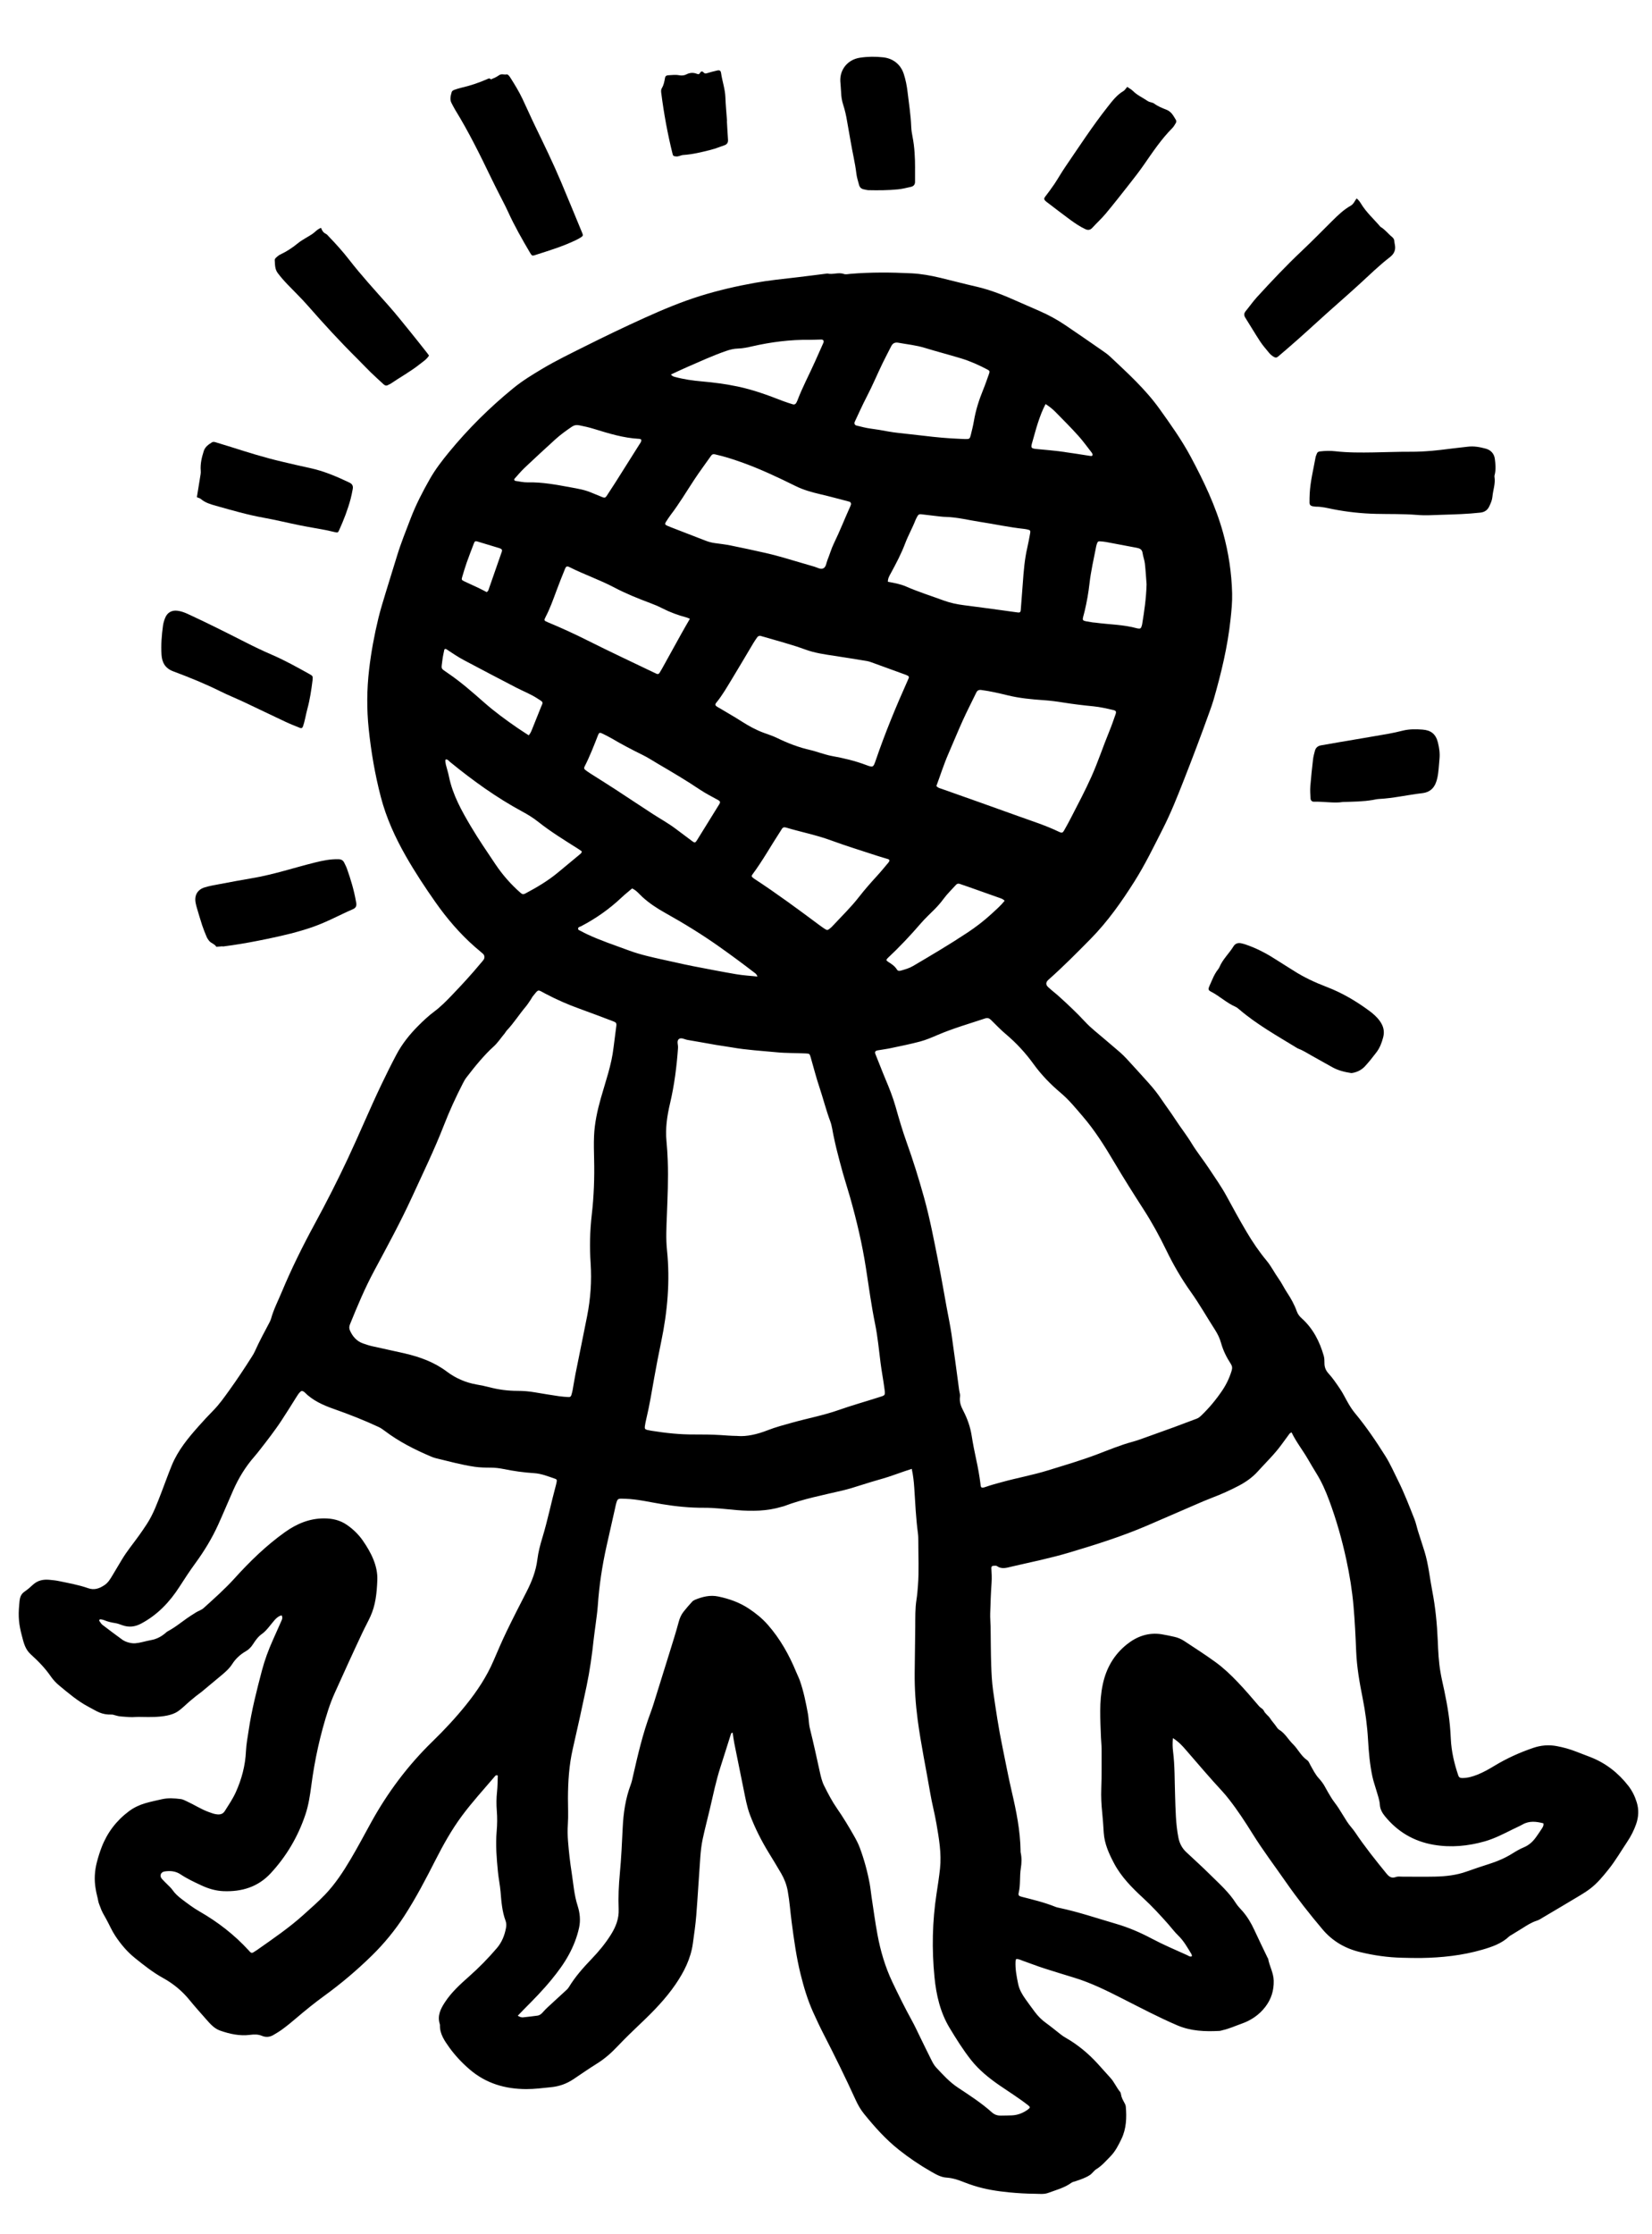 <?xml version="1.0" encoding="UTF-8"?>
<svg xmlns="http://www.w3.org/2000/svg" version="1.1" viewBox="0 0 8238.5 11136.6">
  <!-- Generator: Adobe Illustrator 28.7.3, SVG Export Plug-In . SVG Version: 1.2.0 Build 164)  -->
  <g>
    <g id="Layer_1">
      <g>
        <path d="M5849.2,8663.4c-2.3,26-1.7,46.2.8,66.3,9.1,72.8,7.5,146.1,10.1,219.2,2.4,70.7,2.9,141.4,16.7,211.2,5.6,28.1,17.9,51.8,38.8,71.4,40.3,37.9,81.5,74.9,120.7,113.9,45.1,44.8,93.3,87,127.6,141.6,8.8,14.1,21.2,25.9,32.2,38.6,24.8,28.3,43.5,60.1,59.2,94.1,21.5,46.7,44.2,92.9,66.4,139.3.5,1.1,2,1.8,2.2,2.8,6.4,37.6,27.3,71.4,28.1,110.7,1.1,48.7-12,91.7-42,130.7-31.2,40.6-71.5,67.3-119.2,84.1-30.7,10.8-60.4,24.5-92.4,31.7-5.9,1.3-11.7,3.7-17.6,3.9-71.6,3.6-141.6,1.3-209.7-27.8-92.3-39.5-180.7-86.1-269.9-131.4-79.5-40.3-159-80.3-245.2-106.4-48.4-14.6-96.8-29.8-145.1-45-36.8-11.6-72.7-26-109.2-38.6-11.1-3.8-21.7-10.5-34.6-8.7-1,4.1-2.4,7.5-2.6,11-2,38.7,5.5,76.5,13.3,114,5.7,27.3,19.9,51.4,36,74.1,15.3,21.6,31,42.9,46.8,64.1,15.9,21.3,34.5,39.9,56.3,55.6,25.4,18.3,49.4,38.5,74.2,57.6,7.6,5.9,15.7,11.3,24,16,59.1,33.8,110.9,76.7,156.8,126.5,22,23.9,43.2,48.5,65.2,72.3,19.7,21.3,30.4,48.6,48.9,70.7,2.8,3.4,3.9,8.7,4.6,13.3,2,13.4,8,24.9,14.4,36.6,4,7.2,8.6,15.1,9.3,23.1,4.9,55.5,2.8,111-21.9,162-14.9,30.9-30.5,62-55.7,87.4-22,22.2-41.9,45.9-69.1,62.6-12.1,7.4-19.6,20.7-31.9,29-21.3,14.4-45.4,21.8-69.2,30.2-7.9,2.8-17,4-23.5,8.8-34.8,25.4-76.2,35.7-115.6,50.4-21.8,8.1-45.3,4.4-67.7,4.3-42.1-.3-84.4-2.9-126.3-6.9-60.1-5.8-119.8-15.1-177.5-33.6-17.2-5.5-34.3-11.5-51.1-18.2-27-10.8-54.4-19.8-83.7-21.7-30.2-1.9-55.4-17.4-80.1-31.5-55.4-31.7-108-67.4-158.3-107.3-65.9-52.2-120.8-113.9-173.2-178.4-17.6-21.6-31.2-45.6-42.7-70.8-50.3-110.3-103.9-219.1-159.3-326.9-18.7-36.3-36-73.3-52.8-110.5-27.1-60.4-46.1-123.6-62-187.7-21.1-85.1-33-171.8-44.5-258.6-6.9-52.3-10.4-105-19.8-157-5.7-31.3-16.7-60-32.4-87.1-19.9-34.3-40.6-68.1-61.3-101.9-37.2-60.5-69.2-123.7-94.4-190-15.8-41.6-23.2-85.5-32.1-128.9-15.6-76.4-31.2-152.7-46.4-229.1-3.4-17.1-5.3-34.5-8-52.5-4.1,2.2-7.3,2.8-7.8,4.3-17.9,56-35.2,112.1-53.3,168.1-21.8,67.5-36,136.8-52.1,205.6-12,51.4-25.7,102.4-36.6,153.9-6.2,29.2-9.4,59.2-11.6,89-7.2,96.9-12.5,193.9-20.2,290.7-3.7,46.5-10.5,92.8-16.9,139.1-10.3,75.4-43.7,141.4-86.1,203.6-49.1,71.9-109.5,133.9-172.5,193.7-40.1,38.1-80,76.4-118,116.7-30.3,32.1-64,61.6-102.2,85.4-39.8,24.7-78.2,51.7-117.2,77.7-33.8,22.5-70.7,35.7-111.4,39.6-40.9,4-81.4,9.6-122.8,9.5-106.4-.3-201.9-28.2-283.8-98.8-38.6-33.3-73.3-70.3-102.3-111.1-22.3-31.5-46-65.3-45-107.8,0-2.4-.3-4.9-1-7.1-12.9-40.9,4.1-74.9,25.6-107.8,32.5-50,76.3-89.6,120.5-128.8,49.7-44,96-91.1,139-141.6,24.8-29.1,38.4-63.3,45.3-100.5,2.2-12,2.2-23.6-2.1-35.4-17.4-46.6-20.9-95.6-25-144.6-2.8-33.3-9.9-66.2-13.1-99.5-6.4-66.9-12.4-133.8-6.4-201.1,3.1-34.7,3.5-69.3.7-104.2-2.5-31-2.2-62.2,1.2-93.4,3-27.2,2.7-54.7,3.8-81.2-10-4.1-13.2,2.2-16.7,6.4-54.5,64.1-111.5,126.2-161.7,193.9-51.8,69.8-93.8,145.2-133.1,222.4-47.9,94.2-96.8,187.8-154.4,276.7-46.7,72-100.6,137.8-161.9,197.8-74.1,72.6-153,139.5-237.2,200.6-48.7,35.4-95.6,73.4-141.4,112.5-22,18.8-44.2,37-67.5,54.1-14.5,10.7-30,20-45.6,29.1-17.7,10.3-37.4,11.9-55.9,4.2-19.9-8.3-39-7.9-60-5.2-51.4,6.7-101.1-4.3-149.3-21.1-29.3-10.3-49.5-33.5-69.4-56.2-27.7-31.7-56.1-62.8-82.5-95.4-36.9-45.6-81.3-82.3-132.3-110.4-51.1-28.2-96.1-63.9-141.2-100.3-39-31.5-70.4-69.1-97.6-110.2-17.2-25.9-29.4-55.1-44.5-82.4-11.1-20-23.2-39.3-30.3-61.2-1.5-4.6-3.4-9-5.2-13.4-5.7-14-5-22.1-10.8-43.4-3.4-12.6-4.6-20.7-7-34.5-7.8-44.6-5.1-88.6,6.1-132,6.6-25.5,14.5-50.8,24-75.3,28-72.3,73.4-132,135.7-178.6,24.3-18.2,51.8-31.3,80.8-39.8,27.8-8.2,56.2-14,84.5-20.4,31.2-7,62.7-4.5,93.8-.6,10.4,1.3,20.4,7.1,30.2,11.5,36.2,16.4,69.6,38.6,107.2,52.4,14.7,5.4,29,11.3,45.1,12.5,15.9,1.2,28-2.9,36.8-16.9,19.2-30.5,39.6-60.3,54.5-93.2,29.5-65.2,47.6-133.1,50.9-204.8,1.6-34.8,8.3-69,13.4-103.4,14.9-101,40.2-199.7,66.1-298.3,13.8-52.3,32.5-102.9,54.6-152.2,13.8-30.7,27.1-61.5,41-92.1,4.5-9.9,9.6-19.4,2.7-31.2-14.7,3.4-25.5,12.8-35.1,23.6-9.5,10.8-18.2,22.4-27.5,33.5-10.7,12.9-21.4,25.6-35.6,35.5-19,13.3-32.3,32.3-44.7,51.5-9.4,14.5-20.4,26.1-35.6,34.8-27.5,15.8-50.7,37.1-67.8,63.8-14.5,22.7-34.3,40-54.7,56.9-32.3,26.9-64.5,53.9-96.9,80.7-9.3,7.6-19.3,14.4-28.7,21.8-11.3,9-22.4,18.2-33.4,27.6-19,16.3-36.5,34.7-57.1,48.8-57.8,39.9-182.2,24.9-211.1,28.1-20.6,2.3-48.5-.8-70.6-2.4-25.7-1.9-37.5-9.9-48.4-9.7-52.3,1.2-71.7-15.4-117.3-39.5-52.8-28-97.3-66.2-142.8-103.7-16.9-13.9-31.4-29.1-43.9-47.2-28.1-40.7-62.5-76.2-99.2-109.2-28.4-25.5-35.5-56.9-45.2-94.1-14.3-54.8-18.8-92.4-13-153.9,2.5-27.2,2.8-49.2,27-65.5,14.9-10,28.5-22.1,41.8-34.3,23-21.2,50.5-27,80.4-24.4,16.8,1.5,33.8,3.2,50.3,6.7,48.4,10.3,97.4,18.7,144.1,35.2,31.3,11.1,56.7,1.2,81.5-15.2,17.6-11.6,28.3-29.2,38.9-46.9,16-26.8,31.9-53.6,48-80.4,25.4-42.4,57.1-80.3,85.7-120.4,13.2-18.6,26.2-37.4,38.6-56.5,32.5-49.7,52.3-105.1,73.6-159.9,17.3-44.7,33.2-90,51.5-134.3,30.8-74.3,81.4-135.6,134.5-195,23.2-26,46.8-51.8,71.4-76.6,29.8-30.1,53.9-64.5,78.5-98.5,40.1-55.6,77.9-112.6,114.6-170.5,5.8-9.1,11.4-18.5,15.7-28.3,21.5-48.2,46.8-94.5,71.4-141.1,3.3-6.3,6.6-12.9,8.5-19.8,12.7-46.4,35-89,53.4-133.2,48.5-116.4,104.5-229.2,164.8-340.1,57.9-106.5,112.9-214.4,164.4-324.2,57.2-121.7,108.7-245.8,166.6-367.2,24.3-50.9,49.4-101.5,75.8-151.3,28.3-53.4,65.9-100.5,108.6-143.3,25.5-25.6,51.8-50.3,80.9-72,31-23.1,58-50.6,84.8-78.4,51-52.9,100.6-106.9,147.5-163.4,4.6-5.6,9.8-10.8,13.6-16.8,6.1-9.4,4.6-21.5-4-29.2-13.4-12.1-27.7-23.2-41.2-35.2-74.5-65.7-138.5-140.5-195.4-221.5-51.9-73.8-101.6-149.2-146.4-227.4-53.7-93.9-98.5-191.4-126.1-297.3-29.2-112-48.5-225.2-60.4-339.6-10.2-97.8-9.5-196.1,1.9-294.4,10.1-87.2,26-173.1,46.7-258.3,10.5-43,23.9-85.4,36.7-127.8,18.4-60.9,37.7-121.5,56.2-182.3,19.3-63.1,44.1-124.3,67.7-185.9,26.3-68.6,59.9-133.6,96.2-197.3,26.8-47.1,59.9-90,94.2-131.9,96.5-117.6,204.2-224.2,322.3-320.5,45-36.7,94.5-66.7,144.2-96.4,68.4-40.8,140.2-75.3,211.3-111,98.1-49.2,197.1-96.7,297.1-142,91.3-41.3,183.6-80.1,279.4-109.9,88.8-27.7,179.4-48.4,271-65,70.2-12.7,141.1-19.6,211.9-27.9,50.3-5.9,100.5-12.5,150.7-18.8,27.1,6.8,54.7-7.5,82.3,2.3,9.5,3.4,21.6.2,32.4-.7,101.4-8.4,202.9-7.7,304.4-2.6,48.3,2.4,96,11,143,22.2,59.9,14.3,119.4,30.3,179.5,43.9,73.5,16.7,142.5,45.1,210.9,75.7,35.2,15.7,70.7,30.9,106.1,46.4,44.3,19.5,86.8,42.5,126.8,69.5,61,41.1,121.4,83,181.9,124.9,14.9,10.3,30,20.6,43.1,33,86.8,81.7,175.4,161.9,245.3,259.4,55.3,77.2,110.6,154.6,155.6,238.4,65.3,121.9,124.9,246.2,162,380.1,27.4,98.9,42.4,199.3,45.1,301.7,1.1,43.3-3.3,86.3-7.9,129.2-14.5,136.4-46.6,269.3-84.5,400.8-6,20.7-13.4,41.1-20.7,61.4-41.3,115.2-84.6,229.7-129.4,343.6-31.7,80.5-63.5,160.7-102.8,237.9-45.2,88.9-88.6,178.8-142,263.2-64.2,101.6-133.4,199.8-218.5,286.3-68.4,69.5-137.1,138.7-210.2,203.5-13.5,12-14.6,24.6-1.5,36.8,17.6,16.3,36.9,30.8,54.7,46.9,44.6,40.4,88.4,81.4,129.4,125.7,29.2,31.6,64.2,58,97,86.4,25.5,22.1,51.6,43.5,77,65.7,11.7,10.3,23,21.2,33.5,32.7,37.4,40.6,74.5,81.4,111.3,122.5,22.5,25.1,43.3,51.4,62.1,79.4,22.1,32.9,46.1,64.5,67.7,97.8,26.7,41.3,57.4,79.7,83,121.9,26.1,43,58.2,82.4,85.9,124.4,30.3,46.1,62.5,90.9,88.8,139.6,32,59.1,64.4,118.1,98.6,176,29.9,50.7,63.1,99.5,100.7,144.8,23.3,28,38.9,60.6,59.9,89.8,15.3,21.3,26.4,45.5,40.9,67.4,20.1,30.2,37.6,61.5,49.7,95.6,5,14.1,13.5,24.5,24.6,34.5,56.4,50.7,89.3,115.5,109.7,187,3.2,11.3,3.5,23.8,3.4,35.7-.3,20.4,6.9,37.5,20.5,52.2,21.2,23.1,38.4,49,56,74.7,16.4,23.9,28.4,50.1,43,74.9,9.8,16.7,20.1,32.6,32.4,47.5,56.2,67.7,105.6,140.4,152.2,214.7,24.2,38.5,42.5,80.7,62.9,121.4,31.2,62.3,55.9,127.4,81.6,191.9,7.9,20,12,41.4,18.5,62,10.4,33.2,21.6,66.1,31.8,99.3,19.9,64.5,26,131.6,38.8,197.5,15.8,81.4,23.8,163.8,27.3,246.3,2.3,54,4.5,107.8,14.1,161,2.1,11.8,4.2,23.6,6.8,35.3,16.8,74.9,32.3,150,39.6,226.5,2.2,22.7,3.6,45.4,4.7,68.2,3,62.8,17.2,123.2,37.4,182.6,3.3,9.8,10.1,12.4,19.3,12.4,27.1,0,52.5-7.3,77.3-17.3,29.2-11.8,56.5-27.2,83.3-43.5,61.1-37.1,125.9-66.3,193.5-89.4,38.4-13.1,77.3-16.5,117.7-8.9,33.4,6.3,65.8,15.2,97.4,27.7,23.6,9.3,47.4,18.1,71,27.3,76.1,29.9,137.9,78.4,187.9,142.3,19.6,25,33.2,53,42.4,82.9,11.4,36.7,9.4,73.4-3.4,109.6-10.9,30.7-25.6,59.6-43.7,86.6-30.7,46-58.4,93.9-93,137.3-27.8,34.8-56,69.3-91.7,96.6-16.2,12.4-33.5,23.5-51.1,34-60.9,36.6-122.2,72.8-183.4,109-10.4,6.1-20.6,13.3-31.9,16.8-26.9,8.4-49.9,23.6-73.3,38.4-17.3,10.9-34.9,21.4-52.3,32.1-4.1,2.5-8.7,4.6-12.1,7.8-38.1,36-86.2,52.4-135,66.5-99.3,28.7-201.3,39.6-304.3,41.2-31.4.5-62.8-.5-94.2-1.2-71.6-1.5-142.3-11.7-211.6-28.6-73.3-17.8-136-54-185.5-112.4-64.6-76.3-126.3-154.7-183.4-236.7-55.6-79.9-114.5-157.7-166-240.4-36.9-59.2-75-117.5-118.1-172.5-10.4-13.2-21.1-26.3-32.5-38.6-62.2-67.1-121.3-136.8-181.2-205.9-17.9-20.7-36.2-41.4-65.6-59.8ZM2582.6,10047.4c9.5,5.9,17.6,8.7,25.7,7.9,24-2.3,48-5.5,71.9-8.6,11.5-1.5,19.5-8.4,26.9-16.8,7.9-9,16.3-17.7,25.1-25.8,30.9-28.7,62.1-57,93.1-85.6,4.4-4,8.6-8.6,11.6-13.7,31.3-51.7,71.3-96.8,112.9-140.1,36-37.5,68.8-77.1,96.3-120.8,24.4-38.8,41.2-79.7,39.2-128-2.5-59.8.4-119.7,6-179.6,7-75.2,10.5-150.7,14.1-226.2,3.5-73.5,13.9-145.5,40.1-214.8,5.5-14.5,8.5-30,11.9-45.2,24-105.2,48.5-210.4,86.4-311.8,5.9-15.7,11.3-31.6,16.3-47.7,26.2-83.5,52.3-167.1,78.1-250.8,15.9-51.6,32.5-103,46.4-155.1,5.1-19.2,12.4-36.2,24.4-51.4,13.3-16.9,27.6-33.1,42.1-49.1,3.9-4.3,9.3-8,14.7-10.2,37.3-15.3,75.5-25,116.3-16.4,54.9,11.5,106.5,29.7,153.6,61.2,34.4,23,65.9,48.4,93.1,79.4,61.9,70.4,106.8,150.7,142.2,236.7,5.9,14.4,13.2,28.3,18.3,43,18.5,53.4,29.6,108.4,39.8,163.9,4.6,24.8,3.9,49.9,10.1,74.6,17.6,70.8,33.2,142.2,48.8,213.5,5.4,24.6,10.9,49.2,22.3,71.8,19.4,38.6,39.3,77.1,64.1,112.7,30.2,43.4,57.4,88.6,83.5,134.4,11.3,19.8,22.1,40.2,30,61.4,21.7,58.5,38.1,118.6,49.4,180,3.9,21.2,5.8,42.7,9,64,9.6,62.8,18,125.7,29.5,188.1,15.1,81.6,38.4,161.1,74.1,236.3,30.9,65.1,62.9,129.6,97.7,192.8,14.5,26.3,27,53.6,40.2,80.5,18.5,37.7,36.6,75.6,55.6,113.1,7,13.9,14.2,28.4,24.7,39.6,33.6,36,66.6,72.6,108.4,100.4,58.2,38.7,117.2,76.5,169.3,123.2,14,12.6,28.3,17.1,45.7,16.8,18.1-.3,36.3-.3,54.4-1.1,29.9-1.3,56.5-11.8,80.4-29.4,12.2-9,12.2-12.2.8-21.1-45.6-35.7-94.8-66.2-142.4-99-52.7-36.4-102.7-76.6-142.4-127-39.5-50.1-73.3-104.3-106.3-158.8-47.1-77.9-67-164.7-75.7-253.3-13.7-138.9-11-277.9,10.2-416.3,6.4-41.5,12.8-83,17.3-124.7,8.2-76.1-5.2-150.8-18-225.3-8.7-50.8-22.2-100.8-30.8-151.6-20.7-121.7-46.3-242.6-62.6-365.2-10.3-77.6-15.6-155-14.9-233.1.6-76.8,2.2-153.5,2.8-230.3.4-45.6-.9-91.1,6.3-136.4,3.6-22.5,5.3-45.3,7.1-68,5.8-74.3,1.7-148.7,1.9-223,0-13.2-.2-26.5-2-39.5-10-75-13.3-150.5-18.2-225.9-2-30.9-5.4-61.7-12.5-94.6-14.1,4.7-26.5,8.7-38.8,12.9-35.4,12-70.4,25.5-106.3,35.7-37.2,10.6-74.2,21.6-111,33.4-28.7,9.2-57.5,18.3-86.8,25.3-98.6,23.4-198.5,42.2-293.7,78.4-3.4,1.3-7,1.9-10.5,2.9-74.2,22.5-150,23.5-226.4,16.9-54.2-4.7-108.1-11.8-162.7-11.5-70.3.4-139.9-6.7-209.2-18.1-60.7-9.9-120.6-24.6-182.7-26.8-39.3-1.4-39.2-3.7-48.5,33.4-.6,2.3-.9,4.7-1.4,7.1-14.7,65.4-29.6,130.8-44.2,196.2-21.7,97.3-36.6,195.6-43.4,295.1-2.2,32.2-7.2,64.3-11.2,96.4-2.9,23.8-6.8,47.5-9.3,71.3-8.3,78.7-19.4,157.1-35.6,234.6-21.8,104.4-45,208.6-68.8,312.6-18.6,81.2-23.7,163.6-24,246.4-.1,43.1,2.4,86.2-.5,129.4-1.9,28.6-1.3,57.6,1,86.2,4.1,51.4,9.8,102.6,17.8,153.6,8.7,55.6,12.3,111.7,29.8,166.1,11.3,35.2,15.5,72.6,7.3,109.9-10.3,47.1-27.9,91.7-50.9,134-24.1,44.5-54.3,85.1-86.3,124.2-42.7,52.2-89.8,100.4-137.5,148-10.1,10.1-19.8,20.5-30.8,31.9ZM7697.2,9088.2c-35.1-9-70.1-13.7-104.4,5.8-15.7,8.9-32.5,15.9-48.7,24-45.4,22.5-90.6,46.1-139.4,60-83.4,23.7-168.3,31.9-254.7,17.2-99.7-17-180.6-65.2-243.9-143-13-16-23.3-34.5-24.7-55.2-1.6-25.6-10.7-49.1-17.6-73.2-6.6-23-14.8-45.7-19.8-69.1-12.7-60-18.1-120.9-21.6-182-4-70.8-13.4-140.8-27.3-210.3-15.3-76.5-28.7-153.4-31.9-231.4-3.1-75.5-6.7-150.8-13.3-226.1-6.8-77.8-19.4-154.7-35.8-230.7-21.8-100.7-49.9-199.9-86-296.7-17.3-46.3-36.8-91.1-63-133.1-14.6-23.5-28.5-47.3-42.4-71.2-26.3-45.4-59.2-86.5-81.5-133.4-8.8,2.2-11.5,7.8-15,12.6-12.1,16.5-24.2,32.9-36.3,49.4-34.9,47.8-77.8,88.5-117.2,132.3-26.9,29.9-59.4,52.7-94.8,71.3-42.7,22.4-86.7,42.3-131.9,59.4-29.3,11.1-58.1,23.7-86.9,36.2-79.8,34.4-159.3,69.2-239.2,103.5-125.5,53.8-255.6,94.7-386.3,133.7-94.8,28.3-191.9,48.1-288.3,70.3-23.3,5.4-49.2,15.1-73.3-2.5-4.1-3-11.7-1.5-17.7-1.4-7.2.1-10.9,4.3-10.5,11.5,1.5,23.9,2.8,47.6,1.2,71.8-3.6,51.3-5.4,102.8-6.9,154.2-.7,22.7,1.6,45.5,2,68.3,1,62.3.8,124.7,2.9,187,1.5,43.1,3.5,86.4,9.5,129,13.5,94.9,27.6,189.7,47.2,283.7,15.4,73.9,29,148.1,46.3,221.7,22.4,95.7,41.7,192.1,43.5,291,0,3.6-.3,7.3.5,10.7,5.9,26.2,5,52.9.8,78.8-6.5,40.4-.9,81.6-10.5,121.7-3,12.7.5,16.7,14,20.1,57.3,14.7,114.8,28.3,169.8,50.6,5.5,2.3,11.6,3.5,17.5,4.7,96.9,20.5,190.6,52.5,285.5,80.1,61.5,17.9,120.5,43.5,176.8,73.4,57.5,30.5,117.2,55.7,176.4,82.4,7,3.2,13.8,9.8,23.7,5.6-.7-3.6-.4-7.4-2-10.2-19.9-32.8-38.3-66.4-66.6-93.6-18.1-17.4-33.2-38.1-49.9-56.9-39.9-45-80.6-89.1-125-130-55.8-51.5-109.3-105.3-145.2-173.5-25.3-48.1-47.5-96.9-51-152.2-2.1-33.5-4.2-67-7.7-100.4-4.1-39.5-6.1-79.1-4.6-118.6,2.6-66,1.3-131.9,1.6-197.9,0-19.1-2.4-38.3-3.1-57.4-3.1-88.5-9.8-176.9,9.1-265.1,17.3-80.9,56.1-147.9,120.4-199.2,49.8-39.7,107.1-60.2,172.2-50.2,21.4,3.3,42.6,8.2,63.8,12.8,17.9,3.9,34.7,11,49.8,21,52.3,34.5,105.2,68.3,155.8,105.1,39.9,28.9,75.7,63,109.9,98.7,37.4,39.1,72.5,80.2,107.6,121.3,7.2,8.4,18.7,12.4,23.3,22.1,7.5,15.8,22.9,24.7,31.6,38.3,9.1,14.3,20.9,26.3,30.3,40.2,4,5.9,8.4,12.6,14.2,16.1,29.8,17.7,45.4,48.7,69.1,71.9,25.7,25.1,40.6,59.6,71.4,80.5,7.7,5.2,10.9,15.4,15.6,23.8,12.9,22.8,24.7,47.2,42.2,66.2,13.3,14.4,24.2,29.5,32.9,46.3,8.3,16,18,31.1,27,46.6,11.5,19.7,26.6,36.7,38.6,55.6,14.1,22.2,28,44.6,41.9,67,12.1,19.3,28.6,35.4,40.9,53.9,47.6,71,100.8,137.5,154.7,203.7,13,16,25.5,27.6,48.7,18.9,9.7-3.6,21.5-1.7,32.4-1.7,54.4,0,108.8,1.1,163.2-.2,53.2-1.2,105.9-7,156.6-25.1,37.5-13.4,75.3-26.1,113.2-38.1,40.5-12.8,79-29.3,115.1-51.8,18.4-11.5,37.3-22.7,57.2-30.9,26.9-11.2,46.3-29.8,62.4-52.8,9-12.8,18-25.6,26.4-38.8,5-8,11.3-15.9,8.8-27.9ZM4787.8,6958.8c-4.7,30.5,5.4,52.4,16.5,73.9,20,38.7,34.4,79.4,41.2,122.3,6.5,41.5,14.7,82.6,23.6,123.6,8.2,37.5,14.9,75.2,19.9,113.3,2.7,20.5,0,29.1,28.6,18.8,26.1-9.4,53.1-16.2,79.8-23.6,75.7-20.9,153.1-34.7,228.2-58,83-25.7,166.3-49.9,247.7-80.8,57.5-21.8,114.3-45.6,173.9-61.7,25.5-6.9,50.4-16.5,75.3-25.3,44.4-15.7,88.7-31.6,132.8-47.8,37.4-13.7,74.4-28.3,111.8-41.9,9.5-3.5,16.5-9.3,23.6-16,39.3-37.6,73.6-79,104.1-124,21.2-31.3,36.8-64.3,47.6-100.3,3.9-12.9,2.5-22.6-4.6-33.5-21.1-32.4-38.2-66.8-48.5-104.1-6.5-23.5-17-45-30-65.2-40.3-62.6-76.9-127.5-120.2-188.3-46.8-65.7-87.2-135.2-122.4-207.8-34-70.2-71.5-138.8-113.9-204.5-49.5-76.8-98.2-153.9-144.8-232.5-47.7-80.6-97.3-160.2-158.8-231.5-34.5-40.1-67.6-81.2-108.5-115.7-50.7-42.8-97.3-90.3-136.1-144.1-40.4-56-86.6-105.9-139.5-150.4-25.7-21.6-48.9-46.3-73-69.9-8.5-8.4-17-11.6-29.2-7.6-78.9,26.2-158.9,49.2-235.5,81.8-28.8,12.3-57.8,25-87.9,33.1-48.8,13.1-98.5,22.9-148,33.4-21.2,4.5-42.9,7.2-64.3,10.9-14,2.4-15.4,9.2-10.9,20.1,16.9,41,32.3,82.7,49.6,123.5,19.2,45.3,37.2,90.9,50.7,138.4,16.6,58.8,33.8,117.7,54.4,175.2,32.5,90.4,60.9,181.9,86.7,274.4,29.7,106.4,50.1,214.7,71.6,322.9,14.9,75.3,27.8,150.9,41.6,226.4,8.2,44.8,17.8,89.4,24.4,134.4,13.5,92.5,25.3,185.3,38,278,1.6,11.8,6.1,23.3,4.1,30.2ZM1881.7,7875.4c-2.6,68.6-9.4,126.3-34.3,181.2-12.4,27.3-27,53.4-39.7,80.4-47.1,99.9-92.8,200.4-138.2,301.1-12.3,27.3-23.1,55.4-32.4,83.9-40.2,123.5-67.8,249.9-84.7,378.5-6.4,48.7-13.7,97.4-29.4,144.2-36.8,109.6-94.2,207.3-173.1,292.5-63.7,68.7-144.6,92.7-235.6,89.1-39-1.5-76.1-12.8-111.4-29.4-35-16.4-70-32.7-102.2-54.2-24.7-16.5-51.7-18.9-79.8-14.6-19.7,3-26.5,22.2-13.4,37.1,8.7,9.9,18.6,18.8,27.8,28.3,8.4,8.6,17.7,16.6,24.5,26.4,12.6,18.1,28.7,32.6,45.9,45.7,28.8,21.8,57.6,43.7,89.1,61.8,91.7,52.6,174.3,116.5,245.6,194.4,2.4,2.7,4.8,5.4,7.3,8,4.9,5,10.3,5.2,16.1,1.3,6-4,12.3-7.6,18.3-11.7,78.8-55.6,158.7-109.7,230.5-174.4,36.7-33.1,74-65.5,108.2-101.2,51.1-53.4,91.2-114.9,128.5-177.9,35.5-59.9,68-121.5,101.6-182.4,82.4-149.3,183.5-284.4,306.3-403.7,59.5-57.9,116.2-118.7,168.2-183.5,54.4-67.8,102.1-139.7,136.4-219.9,20.8-48.5,41.6-97,64.5-144.5,31.8-65.9,65.2-131,98.7-196.1,26.5-51.5,47.6-104.2,54.8-162.4,4.5-36.6,14-72.9,24.8-108.3,26.6-87.2,44.4-176.6,68.3-264.5,1.6-5.8,2.6-11.7,3.6-17.6.9-5.2-.6-9.6-6-11.4-35.3-12.1-69.9-26.6-108-28.9-50.7-3.1-100.9-10.3-150.7-20.4-21.3-4.3-42.8-6.9-64.7-7-26.5,0-53.3-.4-79.5-4.2-65.8-9.5-129.8-27.5-194.4-42.9-8.2-2-16.1-5-23.9-8.3-81.2-34.4-159.6-74.1-230.2-127.5-9.5-7.2-19.5-14.3-30.3-19.4-73.2-34.2-148.4-63.6-224.6-90.4-53.8-18.9-105.1-42-145.9-83.4-1.6-1.7-3.9-2.8-6-4-4.6-2.6-9.3-2.7-13.3.9-9.1,8.1-15.3,18.3-21.7,28.6-24.8,39.7-49.6,79.3-75.3,118.4-15.8,24.1-32.9,47.3-50,70.5-17.8,24-36.2,47.5-54.5,71-9.6,12.3-19.3,24.6-29.5,36.3-43.9,50.2-78.1,106.4-104.9,167-25.2,57.1-49.1,114.6-74.9,171.5-30.9,68.1-69.6,131.6-113.4,191.6-28.4,38.8-54.6,78.9-80.5,119.2-48.9,75.9-109.2,139.2-190.4,182.4-31.4,16.7-61.2,19.7-93.8,8.2-11.3-4-22.7-8.6-34.5-10.4-19.2-3-37.9-7-55.8-14.7-5.4-2.3-11.5-3.3-17.4-4.3-2.1-.4-5.2.5-6.5,2-1.1,1.3-1.3,4.9-.3,6.4,4.9,6.8,9.3,14.5,15.8,19.5,32.4,24.9,65.3,49.3,98.3,73.4,15.8,11.5,44,19.8,64.9,18.1,25.4-2.1,41.1-8.6,83.7-17,43.5-8.5,71-38.5,74.2-40.3,60.4-33.2,69.3-50.1,145.6-97,12.5-7.7,26.6-11.4,37.5-21.3,52.7-47.7,106-94.8,153.7-147.5,76.9-85,158.5-164.5,252.4-231.3,58.7-41.7,122.1-68.2,194.8-68.1,40.2,0,78.7,8.4,113,32,31.3,21.5,58.2,47.5,79.5,78,43.2,61.9,75.5,128.3,72.7,197.1ZM3677.8,7157.5c45.9,3.8,98.6-8.3,149.7-28.3,40.6-15.9,82.5-26.9,124.4-38.5,76.7-21.4,155.2-36,230.6-62.6,63.7-22.5,128.9-40.7,193.2-61.3,42.2-13.5,40.1-7.4,33.6-55.3-5.3-39.2-12.8-78.1-17.8-117.3-8.4-65.3-14.2-130.7-27.5-195.6-18.7-91.6-31.1-184.4-45.4-276.8-18.5-119.8-46.3-237.6-79.3-354.2-11.4-40.4-24.6-80.2-36-120.6-11.4-40.3-21.7-80.9-32-121.4-5.3-20.9-9.5-42-14.1-63-5.4-24.6-8-50.2-16.7-73.5-21.1-56.2-35.4-114.4-54.5-171.2-16.4-48.7-28.8-98.7-43.2-148.1-5.3-18-6.1-17.9-24.8-19-48.3-2.6-96.6-1-144.9-5.8-74.5-7.3-149.3-11.2-223.2-24.3-26.1-4.6-52.5-7.8-78.7-12.3-47.6-8.2-95.1-17.1-142.7-25-14.2-2.4-30.7-13-42-5-13.7,9.7-4.1,29.1-5.2,44.1-6.5,93.4-18.3,186.1-39.8,277.3-14.7,62.3-24,124.6-17.7,188.8,3.2,32.2,5,64.6,6.2,96.9,3.4,91.2-.9,182.3-4.3,273.4-2.2,57.5-5.4,115,.6,172.5,16,154.1,2.4,306.4-29.2,457.6-12.2,58.7-23.7,117.6-34.2,176.6-12.5,69.6-23.6,139.5-40.2,208.3-2.8,11.6-5,23.5-6.8,35.3-1.8,11.2,1.3,15.8,11.8,18.2,7.1,1.6,14.2,3,21.4,4.1,70.5,11.3,141.2,19,212.8,18.5,43.5-.2,87.1.3,130.4,2.9,25.3,1.5,50.6,4,85.6,4.4ZM2945.6,6298.2c-5.7-81.5-3.8-162.6,5.6-244.1,10.6-91.7,13.9-184.2,11.6-276.6-.9-38.3-1.9-76.8-.3-115.1,2.7-63.8,16.2-125.9,33.5-187.2,23.7-84.2,53.9-166.7,63.8-254.4,4-35.7,9.8-71.3,13.8-107,1.7-14.9-1.4-17.9-16.4-23.5-55.4-20.8-110.5-42.2-166.2-62.1-59.2-21.2-116.6-46.4-172.1-75.8-39.3-20.8-31.5-23.8-62.9,15-3,3.7-4.7,8.4-7.4,12.3-8.8,12.9-17,26.3-27,38.2-32.6,38.5-59.4,81.6-94.3,118.4-4.1,4.3-6.6,10.1-10.5,14.7-18.6,21.8-33.8,46.2-55.6,65.8-24.1,21.6-46.2,45.6-67.5,70-23.7,27.1-45.8,55.6-67.9,84.1-7.3,9.4-12.9,20.3-18.4,30.9-34.6,67.3-66.1,136.2-93.5,206.6-47.5,122-104.9,239.7-159.4,358.6-57.6,125.4-123.9,246.7-189.1,368.4-46.1,85.9-83.6,175.5-120.1,265.6-4.4,10.9-4.7,20.5,0,31,13.3,29.7,33.2,52.9,64.8,64.1,14.7,5.2,29.7,10.2,45,13.7,54.2,12.3,108.6,23.5,162.7,36,75.8,17.6,147.4,43.2,210.9,91,43.3,32.6,93.6,54.7,148.3,64.2,21.4,3.7,42.8,8,63.8,13.5,45.9,12.1,92.4,18.1,139.8,18.1,29.1,0,57.9,2.3,86.6,7.3,40.4,7,81,13.4,121.6,19.5,15.5,2.3,31.3,3.1,46.9,4.1,6.6.5,11.6-2.7,13.5-9.3,2.3-8.1,4.7-16.2,6.3-24.4,5-27.1,9-54.5,14.4-81.5,19.2-96.4,39.3-192.6,58.2-289,16.9-86.3,23.3-173.5,17.4-261.3ZM4669.8,3917.6c7.6,9.9,17.5,11.3,26.5,14.5,127.3,45.2,254.8,89.9,381.8,135.9,68,24.6,137.2,46.3,202.6,77.9,14.9,7.2,18.7,6,26.5-7.6,12.6-21.8,24.5-44.1,36-66.5,34.1-66.1,68.8-131.8,99.3-199.7,33.5-74.5,58.7-152.1,89.8-227.5,11.4-27.7,21.1-56.1,31-84.4,4.6-13.2,2.1-18-11-21-32.9-7.6-65.8-15.3-99.5-18.6-50.5-4.9-100.7-10.9-150.8-19-32.1-5.2-64.4-9.3-97-11.6-60.2-4.1-120.2-9.7-179.3-24.1-43.3-10.6-86.8-20.7-131.2-26.6-12.8-1.7-20.4,1.6-26,13.2-21.8,45.4-45.2,90.1-66,136-25.3,55.7-48.3,112.4-72.8,168.5-23,52.8-40.2,107.6-59.9,160.4ZM3790.9,3169c-7.8.5-11.7,3.4-14.5,7.3-6.9,9.8-13.8,19.7-19.9,29.9-35.1,58.7-69.5,117.9-105.2,176.3-25,40.9-48.7,82.8-79.3,120.2-7.2,8.8-5.7,13.7,4.6,20.2,6.1,3.9,12.6,7.1,18.8,10.8,34.1,20.4,68.7,40.2,102.2,61.6,35.7,22.8,72.4,43.2,112.3,57.7,21.5,7.9,43.6,14.8,64.1,24.8,54.4,26.5,110.4,48.2,169.7,61.3,15.3,3.4,30.1,8.9,45.2,13.2,19.7,5.5,39.3,12.3,59.4,15.9,58.4,10.4,115.7,24,171.3,45,34.9,13.2,35.6,11.8,47.8-23.7,46.2-135.1,100.6-266.9,159-397.2,2-4.4,4.1-8.7,5.7-13.2,1.9-5.4-.9-9-5.6-11.4-3.2-1.6-6.5-3.2-9.9-4.4-57.8-21-115.5-42.1-173.3-63-6.8-2.4-13.8-4.5-20.9-5.6-53.6-8.7-107.1-17.6-160.7-25.6-49-7.4-98.1-14.2-144.8-31.3-70.3-25.8-142.8-44.3-214.4-65.5-4.6-1.4-9.2-2.6-11.5-3.2ZM4244.3,2513c-.6-8.5-4.4-11.3-9.2-12.6-47.8-12.4-95.5-25.6-143.7-36.8-42.4-9.9-83.8-21.2-123.3-40.7-85.4-42.1-171.4-83-261.2-115.5-46.6-16.8-93.5-32.2-141.9-42.9-8.2-1.8-13.9,0-18.6,6.8-28.3,40.3-57.9,79.8-85,121-38.3,58.2-73.9,118.1-116.3,173.6-8.7,11.5-16.5,23.7-24.3,35.8-6.3,9.9-4.8,13.6,6.8,18.8,6.6,2.9,13.3,5.6,20.1,8.3,57.4,22.2,114.8,44.4,172.1,66.6,14.7,5.7,29.8,9.5,45.5,11.7,26.3,3.6,52.8,6.6,78.8,11.9,58,11.7,115.8,24.2,173.4,37.2,29.4,6.6,58.6,14.3,87.6,22.6,52.2,14.9,104.1,31,156.4,45.8,14.7,4.2,30.8,15.3,44.7,8.1,13.9-7.2,14.4-26.7,20.2-41,11.4-27.6,19.3-56.9,32.4-83.6,29.5-60.4,53.8-123.1,81.6-184.2,2-4.3,3.1-9,3.7-10.8ZM4427.9,2899.8c31.5,5.8,62.4,11.2,91.3,23.9,60.8,26.6,124.3,46.4,186.5,69.3,33,12.1,67.2,19.3,102.1,23.7,64.7,8.2,129.3,17.1,193.9,25.8,25.1,3.4,50.2,7.3,75.3,10.4,9.3,1.1,12.7-2.6,13.5-12.2,3.4-44.2,6.9-88.4,10.1-132.7,4.3-59.8,8.9-119.6,22.5-178.2,5.4-23.4,9.6-47,14-70.6,2.7-14.3.8-16.9-12.9-19.9-5.9-1.3-11.8-2.4-17.8-3.1-73.4-7.8-145.4-23.7-218.2-34.8-57.3-8.7-113.6-23.4-172-24.9-16.8-.4-33.6-2.8-50.4-4.7-24-2.6-48-5.5-72-8.5-8-1-14.2,1.1-17.9,8.6-3.2,6.4-7.4,12.5-9.9,19.2-15.6,40.3-37.1,77.9-52.4,118.5-19.1,50.5-44.4,98.4-70.2,145.9-7.3,13.4-15.9,26.7-15.5,44.2ZM4788.1,2187.4c8.5.4,16.9,1,25.4,1.1,21,.2,23.1-1,27.8-20.2,5.7-23.3,11.6-46.6,15.6-70.2,9.1-53.4,25.2-104.5,45.8-154.6,10.9-26.6,20.1-53.9,29.8-80.9,4.1-11.4,2.9-14.7-7.6-20.3-42.7-22.5-86.7-42.3-133-56.3-60-18.1-120.7-33.9-180.6-52.2-43-13.2-87.5-17.4-131.4-25.5-16.3-3-28,2.4-35.5,17.5-13.9,27.9-28.8,55.4-42.4,83.4-27.1,56.1-51.1,113.6-80,169-21,40.4-39.5,82-58.9,123.2-4.3,9.2-1.1,17.5,8.5,19.8,23.4,5.7,46.9,12.2,70.7,15.2,28.8,3.6,57.2,8.7,85.7,14,17.8,3.3,35.8,5.6,53.8,7.7,42,4.9,84.1,9,126,14.1,59.9,7.3,120,12.9,180.4,15.2ZM3440.5,3084.3c-7.8-3.1-12.1-5.4-16.6-6.6-42.2-11-82.7-26-121.6-45.9-19.3-9.9-39.4-18.3-59.7-25.9-61-22.9-121.4-47.1-179-77.5-72.6-38.3-150.5-64.8-223.8-101.7-12-6-16.7-4.3-22.1,8.9-14.9,36.6-29.6,73.4-43.3,110.5-16.3,43.9-31.9,87.9-53.7,129.5-8.6,16.5-7.7,18.1,10.8,25.8,67.9,28.2,134.6,58.8,200.3,91.8,108.7,54.6,219,106.1,328.7,158.8,4.3,2.1,8.8,4,13.1,6.1,6.4,3.2,11.6,2,15.4-4,4.4-7.1,8.8-14.3,12.8-21.7,32.6-58.8,65-117.6,97.6-176.3,12.8-23,26.1-45.7,41.2-71.9ZM4435.5,4290.3c-.3-5.3-3.5-7.1-6.8-8.2-17.3-5.3-34.8-10-51.9-15.7-78-25.6-156.6-49.6-233.6-77.9-72.9-26.7-148.9-41.4-222.8-63.5-9.3-2.8-16.5-1.5-21.6,7.2-1.8,3.1-3.7,6.2-5.7,9.2-47.5,72.3-89.3,148.3-141.1,217.8-.7,1-1.2,2.1-1.9,3.1-2.4,3.5-1.4,6.9,1.2,9.5,3.4,3.3,7.2,6.3,11.2,9,111.1,72.6,217.7,151.4,324.1,230.6,8.7,6.5,17.6,12.7,26.7,18.6,11.6,7.5,14.1,7.2,25.4-2,3.7-3,7.5-6.1,10.8-9.6,44.9-48.6,92.9-94.5,133.6-146.8,28.8-37.1,59.9-72.2,91.6-106.9,19.5-21.3,37.7-43.8,56.3-65.9,2.2-2.6,3.4-6.1,4.6-8.4ZM2223.9,3784.9c-1.2,1.9-3.3,3.8-3.2,5.5.6,7.2,1.2,14.4,2.9,21.3,4.9,19.8,11.4,39.2,15.4,59.2,18.5,91,63.3,170.8,109.9,249.3,38,64,80.2,125.5,121.7,187.4,35.6,53.1,77.6,101,126,143.2,7.6,6.7,13.6,7.9,22.3,3.3,57.7-30.6,113.7-63.6,164-105.4,37.1-30.8,74.1-61.6,111.3-92.3,3.8-3.2,6.9-6.6,7.2-13-5.3-3.7-11.1-8-17.1-11.8-68.3-43.2-137.2-85.3-200.6-135.6-24.6-19.5-51.4-35.9-79-50.8-129-69.6-247-154.8-360.1-247.1-6.3-5.1-11-13.1-20.6-13.1ZM3591,3999.2c-1.1-6.3-5.3-8.8-9.5-11.2-30.5-16.9-61.8-32.6-90.9-52.1-67.9-45.7-138.4-87.2-209.1-128.6-25.9-15.2-51-31.8-78.1-45-52-25.4-103.1-52.4-152.9-81.7-15.5-9.1-31.9-17-48.1-24.9-10.8-5.3-15.2-3.7-19.4,7.1-21,53.5-41.6,107.2-67.9,158.5-3.2,6.2-2.3,11.7,3.1,15.8,7.6,5.9,15.4,11.5,23.5,16.7,41.6,26.5,83.6,52.5,124.9,79.4,63.6,41.3,126.4,83.7,190.1,124.8,37.4,24.1,76.5,45.6,112.2,72.5,27.9,21,55.7,42,83.8,62.7,11.3,8.4,14.9,8,22.8-4.6,37.5-60,74.6-120.3,111.8-180.5,1.8-2.9,2.7-6.4,3.6-8.9ZM3777.1,4867.5c-3.9-13-10.8-16.2-16.3-20.5-56.3-43.3-113.4-85.5-171.5-126.6-87.7-62.2-178.9-118.1-272.7-170.5-40-22.3-78.2-47.4-112.3-78.4-16.6-15.1-30.5-33.8-52-43.1-17.3,14.8-35.3,28.9-51.9,44.6-60.8,57.4-128.4,105.2-202.7,143.8-5.7,3-15.4,3.6-14.7,12.9.5,6.9,8.2,7.9,13.3,10.7,10.6,5.8,21.3,11.4,32.2,16.5,67.8,31.8,139,55.1,209.1,81.1,29.3,10.9,59.6,19.5,90,27.1,45.6,11.4,91.7,21,137.7,31.2,29.4,6.5,58.9,13.3,88.5,19,72.3,13.9,144.5,28.1,217.1,40.5,34.3,5.9,69.3,7.8,106.3,11.8ZM3345.8,1866.6c7.3,8.8,13.2,10.3,19,11.9,44.3,12.2,89.6,18.6,135.3,22.6,60.1,5.2,119.8,13.1,178.9,25.5,77.1,16.2,150.4,43,223.4,71.5,16.8,6.6,34.1,11.9,51.4,17.2,7.9,2.4,14.1-1.1,17.9-8.4,1.7-3.2,3.3-6.4,4.6-9.7,25.4-67.3,59.6-130.7,88.8-196.3,13.6-30.6,27.5-61.1,40.9-91.7,4.3-9.7-.2-16.9-10.4-16.8-19.3.2-38.6,1.6-57.9,1.4-97-1.3-192.3,11-286.6,32.5-23.4,5.3-46.8,10.5-71.3,11.1-20.3.5-40.3,5.5-59.9,12.4-66.1,23-129.5,52.2-193.6,80-26.3,11.4-52.2,23.9-80.4,36.9ZM3197.7,2190.5c-3.3-1.1-6.6-3-10.1-3.1-77.9-4-151.6-26.8-225.2-49.5-24.3-7.5-48.7-13.1-73.6-18-14.2-2.8-25.8-.6-37.5,7.4-28.8,19.8-57.2,40.1-83,63.7-50.6,46.2-101.1,92.5-150.9,139.6-18.3,17.3-34.4,36.8-51.3,55.5-3.4,3.8-.9,10.1,4.1,10.8,20.3,2.8,40.7,7.9,60.9,7.4,73-1.8,143.9,11.9,215.1,24.9,34.5,6.3,68.9,12,101.4,25.6,18.9,7.9,37.8,15.8,56.8,23.3,10.6,4.2,15.3,2.6,21.2-6.5,14.5-22.1,29-44.1,43.1-66.3,40.4-63.8,80.7-127.7,120.9-191.6,4.4-6.9,10.3-13.5,8-23.2ZM5717.9,2911.5c-2.3-28.7-4.3-65.7-8.4-102.5-2-17.7-9-34.8-11.5-52.5-2.5-18.1-14.1-23.2-29.4-26.1-50.9-9.5-101.7-19.4-152.6-28.8-10.6-2-21.5-2.6-32.3-3.4-5-.4-9.5,1.7-11.3,6.9-2.1,5.6-4.4,11.2-5.5,17.1-12.1,62.2-26.6,123.9-33.7,187-5.2,46.3-13.4,92.2-24.2,137.6-12.5,52.8-21.4,44.8,39.2,55.4,4.7.8,9.6.8,14.4,1.4,69.2,9.4,139.6,9.3,207.5,28.1,3.4,1,7.1,1,10.7,1.4,5.6.5,9-2.4,10.8-7.3,1.6-4.5,3.5-9,4.2-13.7,10.4-63.7,20.2-127.6,22.2-200.6ZM5010.1,4489.8c-8.5-9.4-19.2-12.1-29.1-15.6-45.3-16.4-90.8-32.3-136.2-48.3-19.3-6.8-38.7-13.3-58-20.1-7.6-2.6-13.9-1.5-19.4,4.7-20.8,23.2-43.7,44.9-62,69.9-13.6,18.6-28.5,35.5-44.5,51.7-22.8,23.1-46.9,45-68.1,69.6-52.6,61.1-107.8,119.6-166.7,174.7-2.5,2.3-4,5.7-6.1,8.9,2.7,2.8,4.7,6,7.6,7.8,17.4,10.9,34.6,21.7,45.7,39.9,4.4,7.2,12.1,7.1,19.4,4.9,20.8-6,41.6-11.7,60.6-22.9,91.3-53.7,182.5-107.6,270.8-166.1,42.2-28,82.4-58.6,119.6-92.8,22.8-21,46.5-41.4,66.4-66.2ZM2636.8,3665.1c9.2-10.5,13.3-21.4,17.7-32.5,14.5-36.8,29.4-73.5,44.2-110.2,1.8-4.5,3.9-8.8,5.7-13.2,2.6-6.5.3-11.7-5.3-15.4-6-4.1-12.2-7.9-18.2-11.8-33.4-22-70.7-36.3-106.1-54.5-86.9-44.6-172.9-90.7-259.4-136.1-31.1-16.3-59.9-36-89-55.3-4-2.7-9.7-2.5-11,4-3.3,16.4-7.2,32.8-9.1,49.5-5.3,47.8-11.8,39,29.7,67.3,64,43.7,121.7,94.7,179.5,145.5,52.7,46.2,108.8,87.4,166.5,126.8,17.8,12.2,36.1,23.7,54.8,36ZM5214.3,2013.9c-16.7,31.5-28,62.9-38.4,94.4-10.1,30.7-18,62-27.1,93-9.5,32.2-7.9,34.2,25.3,37.2,39.6,3.6,79.2,7.1,118.6,12.3,47.7,6.3,95.2,14.3,142.9,21.5,2.4.4,4.8.5,7.2.6,4.8.1,7.6-5.6,5.1-10.4-1.1-2.1-2-4.4-3.4-6.3-22.2-28.2-43-57.6-67-84.2-37-40.9-75.8-80.1-114.6-119.3-14.1-14.3-30.1-26.9-48.6-38.7ZM2427.4,2951.6c3.2-3.5,6.7-5.6,7.8-8.7,22.6-64.3,45-128.7,67.3-193.1,3.1-9.1-.5-14.1-12.3-17.7-35.7-10.9-71.4-21.6-107.1-32.4-12.1-3.7-15.6-2.4-19.6,8.2-12.3,32.4-24.9,64.7-36.4,97.3-8.3,23.7-15.4,47.8-22.5,71.9-3.5,11.7-2.1,14.4,9.1,19.7,23.9,11.3,48.1,22,72,33.4,14.1,6.7,27.8,14.2,41.8,21.4Z"/>
        <path d="M7064.4,2566.4c-67.5-5.4-135.2-3.5-202.8-5.1-72.5-1.8-144.4-9.5-215.6-23.6-27-5.4-54.1-12.4-82.1-12.2-6,0-12-1.1-18-2.2-9.5-1.6-15.3-7.6-15.4-17.1-.2-15.6.2-31.2,1-46.7,3.4-61.2,18.5-120.5,29.3-180.5,1-5.8,4.1-11.2,5.9-16.9,2.4-8,8.2-11.1,16-12,25.3-3,50.7-3.8,76-.9,63.8,7.3,127.9,6.8,191.8,5.8,61.6-1,123.1-3.6,184.7-3.3,66.4.3,132.6-6.5,198.5-15.2,28.7-3.8,57.6-6.4,86.4-10,30.7-3.8,60.6,1.9,89.5,9.8,24.3,6.6,41.7,24.4,45.1,50.8,3.2,24.9,5.7,50.1.3,75.1-1,4.7-2.9,9.7-2.1,14.1,5.7,34.2-7.3,66.4-10.2,99.7-1.5,17.1-8.4,32.1-15.5,47.4-9,19.6-23.9,29.4-44.6,31.7-63.7,7.1-127.7,8.9-191.6,10.8-42.2,1.3-84.4,4.5-126.7.4Z"/>
        <path d="M6739.6,5348.7c-34.8-5.2-66.2-13.2-95-29.1-34.8-19.2-69.4-38.8-104.1-58.2-22-12.4-43.3-26.2-67.2-35.1-3.3-1.2-6.4-3.4-9.5-5.3-97.6-59.6-197.5-115.7-284.8-190.5-5.4-4.6-11.2-9.4-17.6-12.2-44.5-19.4-79.6-53.7-122.6-75.7-13.7-7-14-12.9-7.9-26.7,7.3-16.4,14.2-33,21.9-49.3,4.1-8.6,9.2-16.8,14.3-24.9,4.5-7.1,11-13.2,14.1-20.8,16.2-39.5,48.5-68.3,70.3-104,8.5-14,22.4-18.5,37.7-15.3,14.1,2.9,27.8,7.8,41.3,12.9,48.8,18.4,94.1,43.3,137.7,71.6,27.2,17.7,55.2,34.4,82.5,51.9,51.9,33.4,107.6,59.2,165.2,81.2,77.3,29.5,147.6,71,213.6,119.9,19.4,14.4,37.5,30.3,51.6,50.1,17.6,24.5,24.9,50.3,16.8,81.2-7.1,27.2-16.7,52.6-33.6,74.8-18.1,23.8-36.7,47.4-57,69.4-18.4,19.9-42.5,31-67.7,34.1Z"/>
        <path d="M2445.9,393.8c3.7,3.6,6.3-.2,9.4-1.3,12-4.3,23.7-10.7,33.4-17.5,13-9,25-1.5,37.2-4.1,7.8-1.7,15.4,10.1,20.5,18.2,21.2,33.5,41.9,67.3,58.9,103.1,21.2,44.4,40.8,89.5,62.2,133.7,44.9,92.8,90.2,185.5,130.3,280.5,35.9,85,70.8,170.4,106.1,255.7,4.6,11.2,3.7,14-6.5,20.7-7.1,4.6-14.5,8.7-22,12.4-67.1,32.9-138.5,54.3-209.4,77-11.5,3.7-14,2.2-22.4-11.9-39.7-67.2-78.2-134.9-110.6-206-13.9-30.5-30-60.1-45.1-90.1-12.9-25.7-26-51.3-38.5-77.3-55.7-115.6-112.4-230.7-179.9-340.2-6.3-10.2-11.2-21.2-17.1-31.7-10.5-18.6-5.1-37.1,0-55.5,1.7-5.9,7.1-9.5,13.1-11.6,11.3-3.9,22.6-7.8,34.5-10.5,44.6-10.2,87.9-24.6,129.7-43.1,3.1-1.4,6.3-3.1,9.6-3.5,2-.2,4.3,1.7,6.5,2.7Z"/>
        <path d="M6765.5,988.9c9.2,7.7,15.5,15.7,21,24.9,26.4,44.1,64.9,78.1,97.8,116.8,22.9,13.3,38.5,34.9,58.6,51.3,5.8,4.8,9.5,10.5,10.3,18.2.7,7.1,1.9,14.3,3.2,21.3q6.1,32.9-19.1,55.4c-1.8,1.6-3.6,3.2-5.5,4.7-54.5,41.9-103.4,90.2-154,136.4-69.3,63.3-140.6,124.5-209.8,187.8-63.9,58.4-128.4,116.1-194.7,171.9-6.5,5.5-11.8,5.9-19.3,2-11-5.8-19.6-14-27.2-23.3-14.4-17.7-29.7-34.9-42.2-53.9-25.6-39.1-49.3-79.4-74.3-118.9-7.5-11.9-7-21.8,1.9-32.6,19.1-23.2,36.3-48,56.5-70.2,72.3-79,145.6-156.9,223.7-230.4,51.7-48.7,101.2-99.7,151.7-149.6,28.3-28,56.9-55.7,91.9-75.4,14.8-8.3,19.6-23.6,29.6-36.5Z"/>
        <path d="M1601.2,1135.7c4.2,12.6,10.5,23.5,23.6,29.7,6.2,2.9,10.8,9.3,15.8,14.5,35.1,36.4,68.9,73.9,99.9,113.8,61.2,78.9,128.7,152.5,195,227,40,45,77.2,92.1,115.1,138.7,27.3,33.5,53.8,67.6,80.7,101.5,2.9,3.6,5.4,7.6,8.2,11.5-12.4,19.8-31.3,31.1-48.1,44.4-45.2,35.8-96.1,63.6-143.7,96-3.9,2.7-8.8,4-12.9,6.4-9.1,5.5-16.1,1.7-22.7-4.4-21.2-19.6-42.7-38.9-63.4-59-22.4-21.8-43.7-44.8-65.9-66.8-86.4-85.4-168.4-174.9-248.4-266.2-31.7-36.1-66.4-69.6-99.8-104.3-17.5-18.2-34.2-37-49.4-57.3-15-20-13.6-42.9-15.1-65.3-.3-3.9,3.5-8.9,6.8-11.9,6.1-5.6,12.7-11.5,20.1-15,31.6-14.7,60.8-33.8,87.4-55.6,22.4-18.3,48.1-30.6,71.9-46.2,14.9-9.8,25.9-25.1,45-31.5Z"/>
        <path d="M1110.8,4716.7c-10.7.8-21.3,1.6-32,2.5-8.2-14.1-25.6-17.3-35.5-29.1-5.3-6.4-10-13.7-13.2-21.3-7.9-18.7-15.5-37.6-21.9-56.8-9.4-28.4-17.6-57.2-26.2-85.9-2.4-8-4.4-16.2-6.1-24.4-7.8-37.6,7.8-67.1,44.5-78.5,24.1-7.5,49.2-11.6,74.1-16.3,54.5-10.3,109-20.6,163.7-29.8,106.1-17.9,208.1-52,312.2-77.9,38.7-9.6,77.5-17.7,117.9-16.5,14,.4,22.9,5.7,28.5,17.6,4.6,9.8,9.8,19.3,13.4,29.4,18.8,53,35,106.8,44.8,162.3.6,3.5,1.4,7.1,1.9,10.6,1.7,13.4-3,23.1-16.1,28.8-66.3,28.8-129.6,63.8-198.2,88-75.4,26.6-152.7,44.4-230.7,60.6-57.9,12-116,23-174.5,31.5-15.5,2.3-31.1,4.2-46.6,6.4,0-.4,0-.7-.1-1.1Z"/>
        <path d="M1558.8,3389.9c-6.1,48.7-13.2,97-26.2,144.6-7.9,28.8-11.8,58.6-22,86.9-2.6,7.2-7.2,9.6-13.6,7.1-24.5-9.9-49.3-19.5-73.2-30.7-68.7-32.2-136.9-65.4-205.6-97.7-40.3-18.9-81.8-35.6-121.7-55.4-75.6-37.6-153.9-69-232.9-98.6-39.3-14.8-55.6-43.2-58.1-82.3-3.1-49.1.7-97.9,7.5-146.5,1.8-12.9,5.9-25.7,10.8-37.9,10.5-26.1,32.5-38.5,60.2-35.3,18.2,2.1,35.2,8.2,51.7,15.8,97.5,44.8,193.2,93.1,288.8,141.6,43,21.8,86.4,42.7,130.7,61.8,64.3,27.6,125.3,61.7,186.4,95.6,19.3,10.7,18.8,11.7,17.2,31Z"/>
        <path d="M981.8,2478.5c6.5-39.8,12.7-77.3,18.6-114.8.9-5.9,1.1-12,.6-17.9-2.7-33.8,5.1-66,15.2-97.8,6.6-20.8,23.6-32.6,41.1-43.3,6.4-3.9,14-1.5,21.1.7,24.2,7.6,48.5,14.6,72.7,22.3,83.9,26.8,168,53,253.8,73.1,47,11,94,22.2,141.2,32.3,69.1,14.7,133.3,42.3,196.6,72.4,14.4,6.8,19.2,17.3,16.4,31.9-3.1,16.5-6.2,33-10.5,49.2-14.2,53.2-34.1,104.5-56.7,154.6-6.4,14.2-7.2,14.2-21.7,11.2-15.4-3.1-30.5-7.4-45.9-10.3-43.9-8.3-88-15.4-131.8-24.3-59.2-11.9-117.8-26.5-177.2-37.1-81-14.5-159.7-37.5-238.7-59.7-26.8-7.5-53.4-15.2-75.2-34-4.3-3.7-10.8-4.9-19.6-8.7Z"/>
        <path d="M5621.2,433c10.8,7.5,20.9,12.5,28.3,20,21.4,21.7,49.3,33.6,73.9,50.5,10.5,7.2,23.6,6.1,33.2,13.3,18.2,13.5,39.6,22,59.9,29.9,25.8,10,35.1,30.7,47.4,50.5,3.2,5.2,2.7,11.8-.8,17.2-5.2,8-9.7,16.9-16.4,23.6-55.6,55.8-98.8,120.9-143.4,185.1-22.6,32.5-47.1,63.8-71.6,95-38.6,49.2-77.2,98.4-117.2,146.4-20.7,24.9-45.1,46.7-66.9,70.8-10.8,11.9-21.9,13-35.4,6.7-27.5-12.9-52.3-29.9-76.6-47.7-37.7-27.6-74.7-56.3-111.9-84.6-3.8-2.9-7.8-5.7-11.1-9.1-5.6-5.7-6.9-11.5-1.3-18.8,16-21.1,32-42.2,46.7-64.1,18.7-28,35.1-57.4,54.1-85.1,69.2-101.2,136-204,212.1-300.4,23-29.2,45.5-59,78.6-78.5,6.8-4,11.2-12.2,18.6-20.6Z"/>
        <path d="M4563.3,838.4c0,22.7-.1,45.5,0,68.2,0,14.5-8.3,22.2-21.3,25-21.2,4.7-42.4,10.2-63.9,12.3-49.2,4.9-98.6,5.1-148,4-7.1-.2-14.1-2.8-21.2-3.9-13.5-2.2-21.7-10.3-25-22.9-4.9-18.5-11-37-13.2-55.9-6.4-53.6-19.6-106-28.4-159.2-5.6-34.3-12.5-68.4-18.1-102.6-4.4-27.3-10.5-54.1-19-80.4-6.8-20.7-10-41.8-10.7-63.5-.6-18-2.8-35.9-3.8-53.8-3.3-59.8,37.6-108.9,97.7-118,38.4-5.9,76.9-6.2,115.5-2,50.1,5.4,87.7,35.5,103.1,82.7,9.7,29.7,15.6,60.5,19.2,91.4,6.6,57.1,15.8,113.9,18,171.5.6,16.7,3.2,33.4,6.5,49.9,10.3,52,12.8,104.6,12.7,157.3Z"/>
        <path d="M6696.1,3997.5c-42.3,7.1-92.7-2.9-143.2-1.4-9.3.3-16.5-5.7-17.1-15.2-1.3-20.3-2.9-40.8-1.3-60.9,3.5-45.3,8.5-90.5,13.7-135.7,1.6-14.1,5.6-28,9.2-41.9,4-15.4,14.6-24.4,30.2-27.2,28.5-5.1,57-10,85.5-14.9,83.2-14.2,166.5-28,249.6-42.6,24.9-4.4,49.6-10.2,74.2-16.2,32.2-7.9,64.7-7.3,97.3-4.9,42.5,3.2,66.2,22.7,76.5,63.9,6.6,26.7,10.8,54,8,81.7-3.2,32.1-3.9,64.7-10.9,96-8.7,38.6-27.1,69.9-75.7,75.4-71.8,8.1-142.4,25.2-214.9,28.8-10.8.5-21.4,3.3-32.1,5.1-46.6,7.9-93.7,8.4-148.9,9.9Z"/>
        <path d="M3625,603.4c1.8,31.1,3.4,62.2,5.6,93.3,1,14.1-5.1,23-17.9,27.4-22.7,7.9-45.2,16.9-68.4,22.8-45.1,11.5-90.4,22.6-137.3,25.7-11.4.7-21.9,8.3-34.5,7.2-12.7-1.1-15.7-1.9-18.3-12.4-25-100.1-43.4-201.3-56.5-303.6-1.1-8.5-1.6-17.1,2.9-24.5,9.7-15.8,12.8-33.4,15.8-51.2,1.4-8.4,7-12.5,14.9-12.9,17.9-.7,36.4-3.6,53.7-.4,14,2.6,26.7,1.8,37.9-4,17.4-9.1,34.7-9.6,51.8-3.1,8.7,3.3,12.2,3.3,16.7-4.9,4.1-7.5,11-9,17.4-1.7,4.4,5,8.8,6.4,15.7,4.2,17.1-5.3,34.5-9.9,51.9-13.8,13-2.9,18,.8,19.8,13.8,5.8,40.1,19.9,78.6,21.3,119.6,1.4,39.5,5.4,78.9,8.2,118.3-.3,0-.6,0-.8,0Z"/>
      </g>
    </g>
  </g>
</svg>